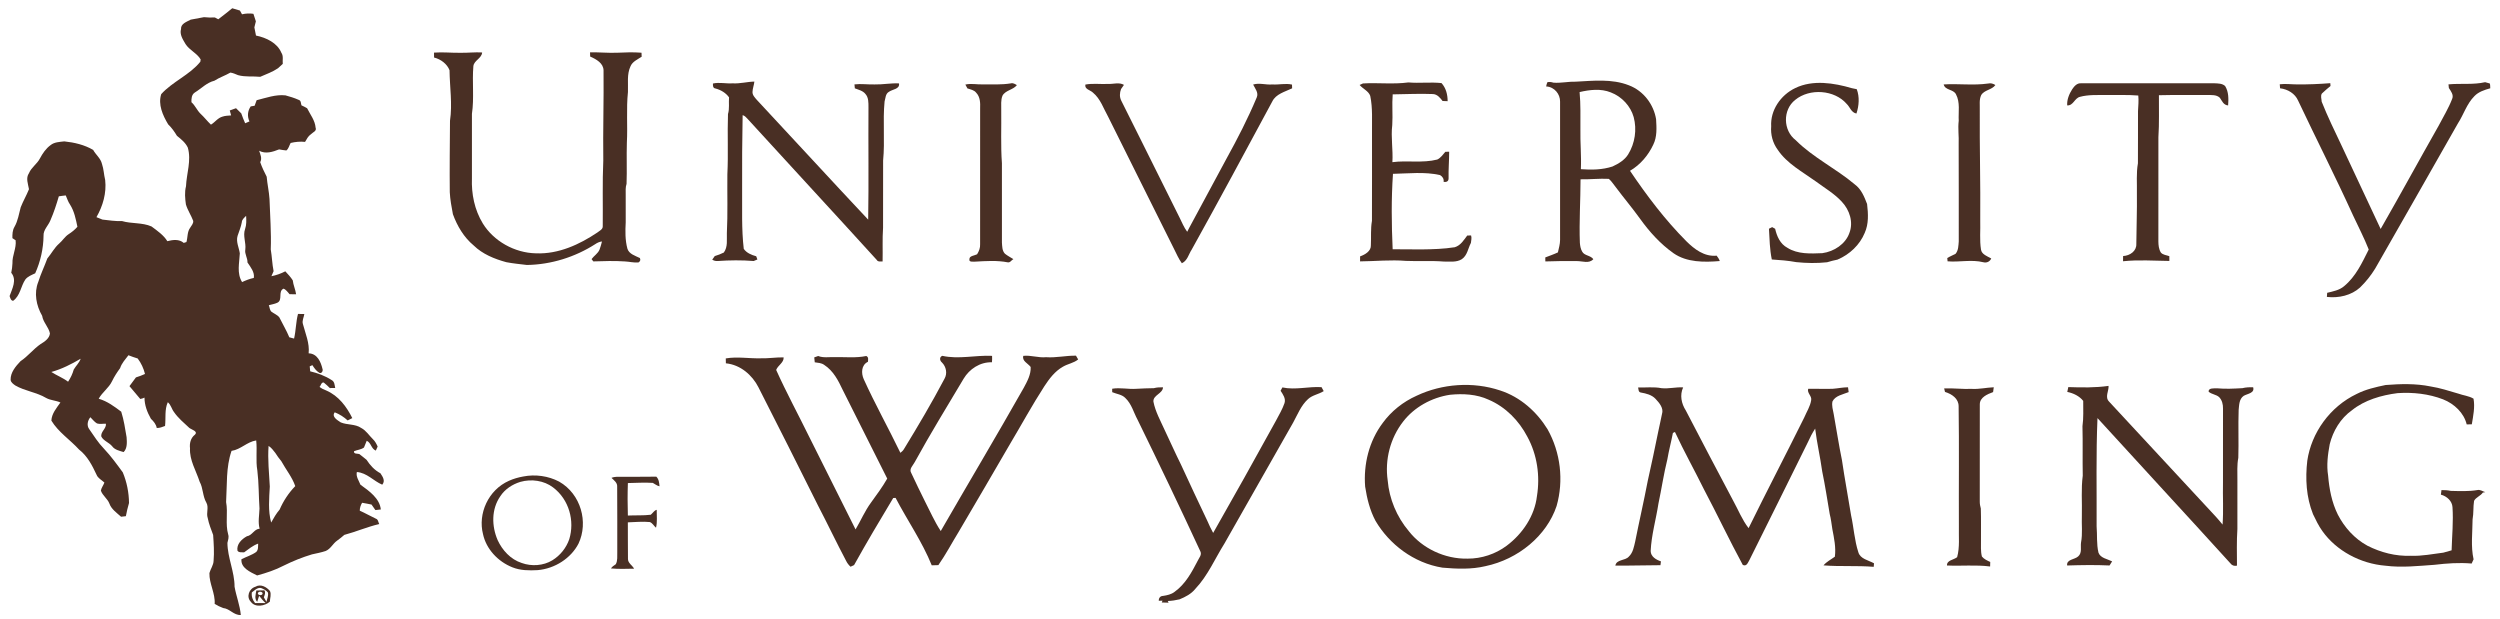 <svg width="206" height="51" viewBox="0 0 206 51" fill="none" xmlns="http://www.w3.org/2000/svg">
<g clip-path="url(#clip0_5395_14116)">
<path d="M19.138 0.68C19.348 0.74 19.558 0.807 19.769 0.869C19.826 0.972 19.883 1.075 19.942 1.179C20.25 1.109 20.567 1.086 20.881 1.138C20.954 1.343 21.021 1.55 21.083 1.758C21.042 1.924 21.002 2.09 20.96 2.256C21.008 2.48 21.052 2.704 21.093 2.929C21.95 3.103 22.852 3.544 23.183 4.343C23.376 4.621 23.265 4.954 23.3 5.263C23.166 5.378 23.035 5.497 22.91 5.621C22.463 5.927 21.941 6.111 21.442 6.329C20.832 6.267 20.21 6.359 19.615 6.192C19.41 6.109 19.207 6.012 18.985 5.98C18.56 6.227 18.082 6.383 17.669 6.65C17.035 6.806 16.591 7.294 16.058 7.62C15.778 7.799 15.766 8.14 15.775 8.423C16.087 8.695 16.227 9.085 16.522 9.371C16.829 9.654 17.077 9.984 17.382 10.271C17.719 10.073 17.939 9.715 18.337 9.609C18.562 9.531 18.806 9.531 19.044 9.51C19.006 9.374 18.969 9.239 18.933 9.102C19.105 9.04 19.276 8.978 19.448 8.917C19.592 9.059 19.732 9.205 19.881 9.344C19.968 9.621 20.088 9.888 20.201 10.157C20.318 10.106 20.436 10.055 20.555 10.005C20.362 9.593 20.399 9.148 20.657 8.768C20.738 8.754 20.901 8.726 20.982 8.713C21.035 8.559 21.091 8.408 21.148 8.257C21.919 8.066 22.72 7.769 23.521 7.858C23.89 7.958 24.259 8.07 24.606 8.226C24.82 8.287 24.784 8.522 24.841 8.68C24.996 8.759 25.16 8.824 25.305 8.918C25.568 9.446 25.957 9.919 26.006 10.519C26.12 10.797 25.78 10.896 25.621 11.061C25.389 11.22 25.272 11.465 25.137 11.692C24.735 11.648 24.339 11.687 23.949 11.78C23.833 11.984 23.791 12.243 23.596 12.399C23.393 12.382 23.196 12.343 22.996 12.31C22.478 12.516 21.883 12.711 21.353 12.421C21.455 12.728 21.613 13.047 21.442 13.364C21.584 13.776 21.775 14.172 21.975 14.562C22.026 15.177 22.168 15.78 22.207 16.396C22.251 17.781 22.363 19.167 22.311 20.553C22.413 21.148 22.425 21.753 22.544 22.344C22.483 22.482 22.424 22.62 22.365 22.759C22.767 22.681 23.152 22.543 23.509 22.356C23.726 22.594 23.954 22.829 24.123 23.099C24.166 23.492 24.347 23.861 24.399 24.249C24.22 24.254 24.04 24.246 23.861 24.242C23.706 24.08 23.587 23.87 23.362 23.785C22.877 24.014 23.339 24.742 22.831 24.955C22.617 25.053 22.376 25.084 22.151 25.149C22.219 25.315 22.219 25.513 22.336 25.66C22.552 25.835 22.843 25.932 23.016 26.149C23.285 26.7 23.608 27.226 23.839 27.794C23.97 27.828 24.1 27.862 24.232 27.898C24.388 27.227 24.38 26.535 24.555 25.869C24.729 25.87 24.903 25.872 25.077 25.874C25.037 26.151 24.87 26.427 24.962 26.707C25.17 27.502 25.521 28.28 25.432 29.115C26.155 29.132 26.441 29.841 26.571 30.392C26.64 30.534 26.512 30.822 26.307 30.715C26.051 30.565 25.891 30.322 25.739 30.088C25.684 30.113 25.574 30.163 25.521 30.188C25.533 30.324 25.546 30.46 25.56 30.597C26.181 30.745 26.795 30.973 27.323 31.315C27.58 31.447 27.566 31.737 27.621 31.97C27.474 31.972 27.325 31.974 27.178 31.975C27.016 31.818 26.856 31.658 26.676 31.519C26.464 31.489 26.449 31.773 26.33 31.879C26.492 32.009 26.682 32.104 26.882 32.176C27.912 32.62 28.567 33.524 29.029 34.451C28.933 34.498 28.742 34.595 28.647 34.644C28.339 34.36 27.982 34.133 27.584 33.975C27.297 34.34 27.803 34.62 28.078 34.806C28.612 35.029 29.273 34.924 29.759 35.262C30.174 35.477 30.404 35.876 30.726 36.186C30.909 36.357 31.018 36.575 31.119 36.794C31.081 36.878 31.006 37.046 30.968 37.13C30.576 36.974 30.596 36.493 30.218 36.318C30.138 36.502 30.061 36.687 29.992 36.875C29.752 37.055 29.438 37.065 29.171 37.18C29.13 37.427 29.439 37.363 29.607 37.412C29.802 37.574 30.013 37.72 30.203 37.887C30.489 38.327 30.854 38.741 31.346 38.996C31.536 39.283 31.772 39.622 31.496 39.938C30.774 39.632 30.243 38.961 29.405 38.894C29.316 39.272 29.566 39.6 29.701 39.94C30.426 40.463 31.284 41.066 31.38 41.98C31.231 41.998 31.081 42.014 30.932 42.029C30.827 41.877 30.721 41.726 30.614 41.575C30.354 41.526 30.097 41.468 29.837 41.429C29.718 41.63 29.645 41.85 29.644 42.081C30.097 42.28 30.522 42.529 30.972 42.739C31.172 42.804 31.162 43.033 31.25 43.182C30.268 43.408 29.345 43.816 28.373 44.074C28.184 44.24 27.987 44.399 27.78 44.547C27.424 44.792 27.255 45.223 26.837 45.401C26.471 45.524 26.088 45.596 25.711 45.679C24.91 45.919 24.128 46.235 23.386 46.603C22.694 46.965 21.945 47.212 21.186 47.418C20.619 47.132 19.83 46.8 19.895 46.082C20.295 45.875 20.743 45.747 21.109 45.484C21.303 45.3 21.256 45.026 21.272 44.794C20.83 44.95 20.48 45.25 20.113 45.515C19.923 45.492 19.681 45.557 19.566 45.372C19.484 44.854 19.894 44.436 20.34 44.19C20.795 44.114 20.933 43.595 21.394 43.565C21.243 43.016 21.366 42.458 21.382 41.904C21.311 40.858 21.334 39.808 21.204 38.765C21.06 37.946 21.203 37.115 21.111 36.292C20.35 36.409 19.843 37.038 19.079 37.152C18.609 38.513 18.718 39.963 18.631 41.371C18.799 42.255 18.554 43.164 18.802 44.038C18.879 44.27 18.793 44.506 18.74 44.734C18.75 45.958 19.331 47.117 19.328 48.346C19.466 49.131 19.772 49.883 19.843 50.678C19.248 50.701 18.94 50.155 18.39 50.102C18.143 50.012 17.909 49.897 17.689 49.764C17.747 48.889 17.232 48.088 17.256 47.221C17.349 46.874 17.594 46.568 17.6 46.204C17.661 45.496 17.611 44.786 17.563 44.079C17.394 43.619 17.208 43.163 17.116 42.682C16.974 42.269 17.226 41.816 17.005 41.42C16.689 40.879 16.75 40.237 16.449 39.688C16.156 38.779 15.605 37.915 15.657 36.939C15.608 36.527 15.707 36.095 16.06 35.818C16.346 35.537 15.783 35.405 15.601 35.261C15.157 34.845 14.676 34.449 14.335 33.95C14.136 33.693 14.088 33.358 13.827 33.142C13.548 33.757 13.677 34.45 13.6 35.099C13.379 35.182 13.159 35.276 12.916 35.266C12.862 34.961 12.661 34.722 12.435 34.507C12.128 33.967 11.906 33.38 11.906 32.762C11.796 32.817 11.68 32.855 11.558 32.875C11.262 32.523 10.968 32.168 10.668 31.818C10.844 31.577 11.024 31.339 11.201 31.098C11.457 31.021 11.705 30.924 11.947 30.815C11.836 30.359 11.635 29.923 11.346 29.539C11.086 29.464 10.834 29.369 10.583 29.272C10.327 29.609 10.024 29.931 9.897 30.335C9.644 30.679 9.411 31.038 9.228 31.42C8.968 31.966 8.421 32.326 8.133 32.856C8.84 33.06 9.426 33.498 9.99 33.924C10.208 34.61 10.312 35.324 10.432 36.031C10.46 36.431 10.499 36.948 10.186 37.251C9.842 37.146 9.451 37.065 9.238 36.767C8.986 36.462 8.538 36.332 8.352 35.98C8.271 35.577 8.773 35.321 8.729 34.915C8.485 34.903 8.229 34.968 7.994 34.893C7.771 34.763 7.626 34.55 7.446 34.379C7.216 34.653 7.128 35.069 7.356 35.367C7.737 35.916 8.093 36.486 8.567 36.974C9.142 37.582 9.629 38.255 10.118 38.924C10.453 39.73 10.621 40.585 10.631 41.448C10.527 41.807 10.438 42.168 10.371 42.534C10.241 42.553 10.109 42.568 9.976 42.579C9.616 42.256 9.178 41.957 9.016 41.499C8.867 41.096 8.446 40.834 8.311 40.424C8.357 40.186 8.524 39.989 8.602 39.761C8.377 39.553 8.066 39.406 7.954 39.114C7.599 38.358 7.21 37.585 6.514 37.042C5.772 36.232 4.8 35.602 4.233 34.657C4.263 34.077 4.651 33.63 4.979 33.166C4.602 32.989 4.159 32.995 3.797 32.789C3.015 32.322 2.047 32.221 1.259 31.762C1.094 31.643 0.885 31.503 0.875 31.292C0.859 30.692 1.287 30.186 1.694 29.759C2.309 29.353 2.743 28.763 3.35 28.348C3.691 28.148 4.071 27.88 4.115 27.478C4.014 26.952 3.552 26.56 3.474 26.024C2.985 25.179 2.784 24.139 3.156 23.225C3.358 22.569 3.665 21.947 3.898 21.301C4.24 20.897 4.474 20.416 4.882 20.062C5.159 19.825 5.34 19.503 5.652 19.299C5.922 19.124 6.174 18.926 6.379 18.687C6.247 18.061 6.126 17.415 5.771 16.856C5.607 16.625 5.531 16.356 5.418 16.103C5.227 16.119 5.037 16.151 4.847 16.177C4.653 16.841 4.439 17.502 4.16 18.141C3.991 18.582 3.558 18.938 3.588 19.431C3.575 20.489 3.337 21.544 2.9 22.52C2.613 22.658 2.293 22.773 2.093 23.024C1.708 23.586 1.678 24.358 1.081 24.789C0.876 24.762 0.846 24.54 0.791 24.393C1.005 23.786 1.414 23.066 0.927 22.476C0.98 22.219 1.019 21.958 1.026 21.696C0.997 21.049 1.366 20.453 1.287 19.799C1.22 19.755 1.088 19.668 1.023 19.625C1.016 19.306 1.023 18.977 1.194 18.69C1.482 18.189 1.556 17.623 1.706 17.081C1.905 16.573 2.186 16.095 2.388 15.59C2.314 15.156 2.104 14.673 2.39 14.265C2.583 13.793 3.067 13.501 3.295 13.046C3.515 12.639 3.78 12.238 4.174 11.954C4.482 11.704 4.914 11.696 5.298 11.65C6.126 11.735 6.968 11.935 7.676 12.353C7.892 12.749 8.298 13.05 8.4 13.5C8.551 13.934 8.558 14.394 8.667 14.837C8.785 15.897 8.484 16.962 7.947 17.895C8.111 17.961 8.277 18.029 8.443 18.094C8.979 18.152 9.509 18.239 10.051 18.216C10.844 18.45 11.726 18.322 12.486 18.661C12.965 19.018 13.478 19.369 13.789 19.873C14.241 19.753 14.764 19.689 15.141 20.016C15.197 19.998 15.307 19.961 15.362 19.945C15.477 19.554 15.414 19.109 15.674 18.76C15.777 18.583 15.948 18.417 15.921 18.199C15.748 17.738 15.456 17.317 15.318 16.843C15.248 16.346 15.202 15.84 15.326 15.348C15.374 14.285 15.781 13.221 15.476 12.164C15.29 11.764 14.929 11.471 14.581 11.192C14.376 10.854 14.152 10.529 13.858 10.249C13.411 9.505 13.01 8.61 13.284 7.757C14.216 6.725 15.633 6.173 16.508 5.087C16.514 5.039 16.528 4.943 16.534 4.895C16.233 4.382 15.61 4.135 15.29 3.633C15.069 3.252 14.786 2.842 14.917 2.389C14.889 1.953 15.384 1.796 15.717 1.618C16.081 1.551 16.442 1.484 16.806 1.415C17.104 1.445 17.404 1.455 17.705 1.439C17.774 1.476 17.916 1.551 17.986 1.589C18.376 1.293 18.76 0.99 19.138 0.68ZM19.926 18.309C19.859 18.697 19.698 19.062 19.576 19.437C19.432 19.924 19.692 20.397 19.761 20.875C19.727 21.665 19.495 22.517 19.948 23.243C20.257 23.099 20.576 22.972 20.915 22.901C20.994 22.423 20.646 22.01 20.391 21.625C20.41 21.256 20.145 20.933 20.213 20.564C20.288 19.999 19.995 19.427 20.194 18.873C20.317 18.521 20.3 18.149 20.28 17.784C20.133 17.94 19.934 18.082 19.926 18.309ZM4.229 30.651C4.675 30.94 5.187 31.131 5.61 31.454C5.817 31.141 5.979 30.806 6.076 30.45C6.254 30.145 6.536 29.896 6.647 29.558C5.891 30.002 5.096 30.411 4.229 30.651ZM22.131 36.744C22.048 37.863 22.174 38.976 22.232 40.091C22.18 41.078 22.079 42.089 22.343 43.057C22.552 42.685 22.761 42.315 23.043 41.987C23.348 41.281 23.78 40.622 24.329 40.056C24.075 39.316 23.554 38.686 23.178 37.997C23.002 37.778 22.827 37.559 22.686 37.321C22.52 37.112 22.366 36.89 22.131 36.744Z" fill="#492F24"/>
<path d="M35.762 4.336C36.493 4.278 37.223 4.364 37.955 4.35C38.546 4.361 39.135 4.287 39.728 4.322C39.7 4.805 39.065 4.971 39.006 5.446C38.894 6.755 39.082 8.08 38.887 9.384C38.888 11.155 38.888 12.925 38.887 14.695C38.839 15.976 39.098 17.292 39.786 18.416C40.669 19.851 42.384 20.843 44.175 20.875C46.028 20.949 47.764 20.14 49.226 19.156C49.398 19.015 49.675 18.901 49.666 18.653C49.688 16.845 49.63 15.034 49.711 13.227C49.678 10.751 49.759 8.275 49.732 5.8C49.724 5.212 49.138 4.881 48.63 4.66C48.628 4.573 48.622 4.4 48.619 4.313C49.369 4.296 50.116 4.377 50.866 4.345C51.53 4.312 52.197 4.291 52.861 4.344C52.864 4.454 52.868 4.564 52.873 4.675C52.536 4.897 52.121 5.072 51.958 5.452C51.639 6.124 51.774 6.874 51.743 7.584C51.597 8.972 51.729 10.368 51.654 11.759C51.618 12.887 51.67 14.019 51.628 15.149C51.53 15.44 51.559 15.747 51.558 16.047C51.561 16.802 51.562 17.557 51.559 18.312C51.519 19.041 51.507 19.783 51.7 20.497C51.837 20.935 52.342 21.072 52.729 21.264C52.797 21.418 52.757 21.538 52.61 21.625C52.232 21.66 51.863 21.56 51.489 21.542C50.624 21.482 49.755 21.513 48.89 21.54C48.853 21.492 48.78 21.398 48.745 21.35C48.944 21.078 49.269 20.888 49.4 20.573C49.488 20.353 49.542 20.124 49.603 19.897C49.392 19.918 49.206 20.009 49.038 20.124C47.394 21.177 45.421 21.803 43.419 21.834C42.852 21.765 42.28 21.712 41.718 21.604C40.733 21.335 39.762 20.937 39.042 20.236C38.211 19.546 37.673 18.617 37.319 17.649C37.206 17.049 37.092 16.447 37.062 15.837C37.041 13.875 37.067 11.913 37.08 9.951C37.286 8.566 37.058 7.175 37.041 5.786C36.844 5.275 36.33 4.88 35.767 4.74C35.764 4.606 35.763 4.47 35.762 4.336Z" fill="#492F24"/>
<path d="M129.808 6.732C131.273 6.656 132.821 6.478 134.213 7.026C135.445 7.488 136.272 8.633 136.462 9.828C136.502 10.53 136.554 11.27 136.227 11.926C135.823 12.786 135.175 13.57 134.313 14.074C135.692 16.117 137.192 18.108 138.96 19.883C139.607 20.521 140.436 21.171 141.451 21.066C141.561 21.201 141.652 21.347 141.711 21.51C140.423 21.62 138.991 21.624 137.908 20.872C136.801 20.091 135.901 19.086 135.135 18.017C134.504 17.139 133.801 16.31 133.154 15.443C132.961 15.206 132.803 14.941 132.569 14.738C131.793 14.696 131.014 14.793 130.237 14.775C130.236 16.519 130.115 18.261 130.181 20.006C130.203 20.254 130.24 20.509 130.371 20.731C130.55 21.079 131.064 21.035 131.291 21.356C130.933 21.747 130.408 21.514 129.946 21.513C129.075 21.503 128.205 21.509 127.336 21.542C127.332 21.432 127.331 21.322 127.332 21.212C127.68 21.077 128.034 20.957 128.371 20.798C128.445 20.458 128.551 20.12 128.55 19.77C128.547 15.971 128.548 12.173 128.55 8.373C128.562 7.766 128.092 7.157 127.402 7.123C127.429 7.004 127.451 6.883 127.506 6.772C127.666 6.74 127.828 6.754 127.993 6.81C128.6 6.864 129.199 6.715 129.808 6.732ZM130.159 7.587C130.253 8.599 130.223 9.615 130.226 10.63C130.202 11.734 130.315 12.835 130.264 13.941C131.139 14.005 132.032 13.995 132.869 13.72C133.376 13.486 133.873 13.187 134.162 12.719C134.726 11.8 134.889 10.676 134.616 9.65C134.365 8.755 133.654 7.966 132.728 7.613C131.91 7.284 130.996 7.391 130.159 7.587Z" fill="#492F24"/>
<path d="M201.755 6.952C202.757 6.856 203.789 6.999 204.775 6.772C204.903 6.805 205.03 6.837 205.159 6.879C205.205 7.005 205.186 7.143 205.198 7.275C204.724 7.405 204.23 7.566 203.894 7.919C203.253 8.56 203.014 9.427 202.536 10.161C200.265 14.151 198 18.146 195.715 22.13C195.37 22.694 194.951 23.219 194.469 23.688C193.757 24.339 192.709 24.58 191.735 24.466C191.741 24.354 191.748 24.239 191.759 24.128C192.244 24.009 192.767 23.913 193.148 23.586C194.127 22.781 194.642 21.635 195.183 20.56C194.807 19.605 194.326 18.682 193.891 17.748C192.445 14.567 190.854 11.445 189.361 8.284C189.113 7.717 188.522 7.35 187.877 7.275C187.866 7.164 187.858 7.055 187.852 6.944C188.326 6.885 188.802 6.955 189.28 6.955C190.192 6.964 191.107 6.926 192.018 6.853C192.022 6.911 192.029 7.028 192.033 7.085C191.795 7.293 191.543 7.486 191.323 7.707C191.192 7.911 191.302 8.16 191.307 8.381C191.793 9.603 192.375 10.791 192.94 11.984C194.009 14.28 195.092 16.572 196.165 18.867C197.785 16.047 199.336 13.192 200.942 10.364C201.326 9.631 201.761 8.918 202.058 8.148C202.201 7.823 201.959 7.517 201.786 7.252C201.772 7.152 201.762 7.052 201.755 6.952Z" fill="#492F24"/>
<path d="M60.366 6.867C60.972 6.907 61.558 6.734 62.161 6.723C62.131 7.012 62.014 7.288 62.006 7.58C61.998 7.837 62.197 8.037 62.358 8.225C65.428 11.509 68.457 14.825 71.538 18.099C71.59 15.008 71.541 11.915 71.562 8.825C71.559 8.453 71.579 8.035 71.303 7.733C71.096 7.475 70.742 7.396 70.438 7.279C70.428 7.171 70.418 7.062 70.408 6.953C70.96 6.888 71.515 6.973 72.068 6.958C72.74 6.975 73.406 6.837 74.079 6.872C74.153 7.351 73.557 7.348 73.257 7.559C72.955 7.726 72.973 8.085 72.889 8.362C72.732 9.979 72.927 11.608 72.769 13.226C72.764 15.074 72.773 16.922 72.764 18.769C72.699 19.693 72.748 20.619 72.726 21.544C72.552 21.54 72.337 21.591 72.242 21.415C68.717 17.535 65.15 13.687 61.617 9.814C61.496 9.684 61.378 9.538 61.193 9.487C61.156 11.525 61.14 13.562 61.151 15.601C61.164 17.236 61.096 18.879 61.286 20.509C61.526 20.845 61.909 21.007 62.312 21.116C62.335 21.183 62.384 21.315 62.408 21.381C62.332 21.413 62.179 21.476 62.104 21.508C61.119 21.427 60.126 21.44 59.143 21.508C58.977 21.521 58.825 21.483 58.688 21.395C58.74 21.32 58.845 21.174 58.897 21.1C59.154 21.024 59.405 20.928 59.644 20.808C59.987 20.338 59.875 19.753 59.894 19.22C59.974 17.601 59.917 15.979 59.935 14.359C60.018 12.707 59.929 11.052 59.986 9.398C60.123 8.95 60.034 8.479 60.073 8.022C59.812 7.656 59.409 7.413 58.959 7.292C58.733 7.268 58.741 7.041 58.747 6.882C59.278 6.762 59.827 6.905 60.366 6.867Z" fill="#492F24"/>
<path d="M112.033 7.001C112.103 6.97 112.24 6.908 112.309 6.876C113.553 6.802 114.816 6.961 116.051 6.792C116.959 6.874 117.872 6.747 118.781 6.847C119.156 7.258 119.286 7.81 119.285 8.338C119.144 8.333 119.005 8.328 118.867 8.321C118.672 8.069 118.441 7.768 118.075 7.75C116.97 7.702 115.863 7.765 114.758 7.776C114.689 8.615 114.775 9.461 114.722 10.302C114.599 11.321 114.797 12.341 114.733 13.363C115.958 13.199 117.222 13.457 118.429 13.146C118.72 13.011 118.894 12.737 119.096 12.51C119.2 12.507 119.305 12.503 119.412 12.5C119.411 13.23 119.348 13.958 119.363 14.688C119.372 14.929 119.2 15.033 118.954 14.982C118.987 14.741 118.872 14.553 118.66 14.426C117.39 14.139 116.071 14.297 114.781 14.324C114.639 16.391 114.661 18.469 114.755 20.539C115.553 20.556 116.352 20.536 117.15 20.552C118.061 20.54 118.974 20.514 119.874 20.372C120.368 20.219 120.618 19.775 120.901 19.408C120.98 19.407 121.138 19.404 121.217 19.402C121.281 19.603 121.228 19.812 121.203 20.014C120.963 20.465 120.915 21.048 120.446 21.361C120.011 21.633 119.461 21.545 118.968 21.552C117.928 21.467 116.884 21.544 115.843 21.497C114.586 21.392 113.327 21.527 112.069 21.538C112.067 21.399 112.069 21.262 112.073 21.124C112.494 20.979 112.981 20.684 112.959 20.214C112.995 19.541 112.93 18.865 113.049 18.197C113.06 15.788 113.051 13.377 113.053 10.967C113.04 9.944 113.12 8.911 112.908 7.901C112.767 7.495 112.299 7.324 112.033 7.001Z" fill="#492F24"/>
<path d="M147.939 7.252C149.375 6.558 151.113 6.831 152.593 7.266C152.725 7.295 152.86 7.322 152.997 7.349C153.238 7.989 153.183 8.715 152.97 9.356C152.538 9.275 152.441 8.82 152.166 8.561C151.164 7.4 149.118 7.25 147.922 8.233C146.884 9.054 146.918 10.75 147.967 11.551C149.385 12.974 151.274 13.879 152.813 15.178C153.372 15.581 153.618 16.214 153.848 16.81C153.941 17.607 153.992 18.448 153.647 19.203C153.246 20.171 152.425 20.962 151.409 21.393C151.119 21.454 150.83 21.521 150.55 21.611C149.707 21.702 148.85 21.686 148.008 21.599C147.344 21.476 146.669 21.425 145.997 21.381C145.824 20.546 145.809 19.694 145.762 18.847C145.828 18.815 145.96 18.748 146.026 18.715C146.087 18.749 146.21 18.817 146.272 18.851C146.411 19.458 146.676 20.1 147.29 20.423C148.129 20.953 149.188 20.902 150.156 20.861C151.14 20.729 152.072 20.1 152.386 19.207C152.737 18.318 152.413 17.303 151.755 16.61C151.147 15.953 150.353 15.488 149.63 14.953C148.521 14.155 147.243 13.478 146.487 12.344C146.068 11.778 145.89 11.087 145.946 10.405C145.869 9.111 146.702 7.84 147.939 7.252Z" fill="#492F24"/>
<path d="M170.747 7.358C170.909 7.119 171.138 6.834 171.483 6.863C175.14 6.864 178.798 6.865 182.457 6.862C182.761 6.875 183.119 6.871 183.351 7.089C183.649 7.571 183.637 8.152 183.597 8.689C183.206 8.653 183.101 8.316 182.917 8.059C182.641 7.785 182.202 7.837 181.838 7.828C180.523 7.843 179.208 7.809 177.895 7.846C177.885 9 177.93 10.155 177.852 11.307C177.849 14.17 177.854 17.031 177.85 19.894C177.854 20.204 177.883 20.529 178.052 20.805C178.217 21.008 178.514 21.02 178.753 21.108C178.754 21.239 178.754 21.371 178.756 21.503C177.484 21.486 176.207 21.393 174.938 21.527C174.935 21.384 174.937 21.241 174.944 21.098C175.518 21.069 176.058 20.679 176.033 20.11C176.044 18.72 176.098 17.33 176.08 15.94C176.098 15.11 176.02 14.276 176.165 13.453C176.181 12.023 176.162 10.591 176.172 9.16C176.194 8.731 176.238 8.301 176.195 7.871C175.317 7.8 174.435 7.84 173.555 7.83C172.831 7.836 172.088 7.789 171.386 7.98C170.933 8.093 170.851 8.712 170.337 8.687C170.307 8.215 170.492 7.759 170.747 7.358Z" fill="#492F24"/>
<path d="M79.545 6.969C80.012 6.859 80.488 6.968 80.962 6.955C81.738 6.948 82.52 6.995 83.29 6.87C83.48 6.817 83.64 6.926 83.792 7.014C83.483 7.409 82.853 7.431 82.606 7.882C82.451 8.256 82.513 8.666 82.502 9.056C82.523 10.521 82.452 11.989 82.558 13.452C82.559 15.635 82.554 17.819 82.559 20.002C82.586 20.31 82.57 20.659 82.807 20.906C83.019 21.079 83.269 21.204 83.502 21.352C83.345 21.43 83.24 21.661 83.036 21.616C82.155 21.444 81.247 21.509 80.355 21.559C80.189 21.549 79.823 21.626 79.88 21.359C79.865 21.075 80.302 21.064 80.512 20.953C80.673 20.699 80.78 20.413 80.761 20.115C80.761 16.389 80.757 12.663 80.763 8.936C80.78 8.488 80.775 7.988 80.432 7.634C80.263 7.416 79.969 7.369 79.716 7.286C79.673 7.207 79.588 7.048 79.545 6.969Z" fill="#492F24"/>
<path d="M89.436 6.967C90.055 6.853 90.694 6.949 91.322 6.916C91.753 6.934 92.221 6.759 92.614 6.994C92.535 7.109 92.455 7.224 92.374 7.339C92.256 7.652 92.239 7.994 92.395 8.3C92.936 9.374 93.466 10.454 94.008 11.529C95.068 13.665 96.132 15.799 97.197 17.932C97.394 18.327 97.557 18.738 97.825 19.099C97.885 18.984 97.942 18.868 98.003 18.754C99.011 16.867 100.037 14.99 101.046 13.105C101.961 11.448 102.829 9.766 103.555 8.03C103.726 7.641 103.424 7.301 103.258 6.967C103.774 6.805 104.312 7.01 104.842 6.958C105.381 6.998 105.933 6.845 106.461 6.97C106.464 7.048 106.469 7.203 106.471 7.279C105.877 7.563 105.136 7.742 104.836 8.361C102.638 12.439 100.446 16.521 98.193 20.572C97.94 20.953 97.851 21.473 97.385 21.692C97.116 21.327 96.945 20.914 96.743 20.517C94.922 16.895 93.135 13.258 91.318 9.633C90.928 8.948 90.691 8.15 90.047 7.621C89.819 7.41 89.353 7.351 89.436 6.967Z" fill="#492F24"/>
<path d="M160.16 6.957C161.377 6.88 162.61 7.056 163.825 6.882C164.036 6.83 164.243 6.892 164.42 7.008C164.131 7.414 163.491 7.406 163.246 7.847C163.071 8.224 163.149 8.647 163.133 9.046C163.112 12.094 163.2 15.14 163.172 18.188C163.198 18.98 163.109 19.781 163.234 20.568C163.294 20.965 163.754 21.116 164.079 21.299C163.97 21.546 163.715 21.683 163.432 21.61C162.469 21.366 161.46 21.616 160.481 21.533C160.473 21.465 160.461 21.329 160.455 21.263C160.672 21.129 160.912 21.033 161.14 20.913C161.379 20.626 161.372 20.232 161.402 19.887C161.399 17.216 161.407 14.547 161.394 11.877C161.426 11.235 161.319 10.594 161.399 9.952C161.36 9.227 161.533 8.443 161.171 7.767C160.959 7.34 160.27 7.45 160.16 6.957Z" fill="#492F24"/>
<path d="M67.094 29.449C67.198 29.409 67.309 29.371 67.418 29.334C67.845 29.507 68.324 29.406 68.776 29.43C69.642 29.406 70.526 29.515 71.379 29.334C71.59 29.424 71.53 29.641 71.518 29.811C70.958 30.081 70.958 30.757 71.168 31.235C72.1 33.293 73.209 35.277 74.192 37.313C74.299 37.225 74.411 37.137 74.478 37.016C75.648 35.107 76.786 33.179 77.828 31.206C78.076 30.772 77.97 30.22 77.614 29.866C77.432 29.719 77.387 29.425 77.644 29.32C79 29.622 80.379 29.256 81.747 29.322C81.757 29.499 81.753 29.676 81.736 29.853C80.746 29.818 79.871 30.422 79.407 31.198C78.049 33.481 76.653 35.746 75.379 38.07C75.239 38.347 74.885 38.642 75.083 38.966C75.457 39.755 75.829 40.545 76.223 41.326C76.646 42.139 77.008 42.986 77.518 43.757C79.788 39.817 82.12 35.908 84.359 31.953C84.646 31.416 84.96 30.857 84.926 30.238C84.704 29.941 84.192 29.744 84.322 29.322C84.954 29.255 85.566 29.497 86.2 29.433C87.028 29.495 87.835 29.292 88.66 29.308C88.705 29.386 88.796 29.542 88.841 29.618C88.48 29.915 87.985 29.979 87.587 30.216C86.911 30.596 86.455 31.22 86.051 31.833C85.05 33.38 84.175 34.993 83.234 36.57C81.832 38.989 80.42 41.402 79.002 43.811C78.438 44.727 77.942 45.682 77.32 46.567C77.137 46.571 76.955 46.575 76.775 46.582C75.99 44.638 74.768 42.886 73.796 41.026C73.747 41.028 73.65 41.034 73.601 41.037C72.503 42.867 71.409 44.701 70.375 46.564C70.302 46.598 70.157 46.664 70.084 46.698C69.931 46.557 69.807 46.394 69.719 46.213C68.926 44.714 68.202 43.184 67.418 41.683C65.797 38.413 64.141 35.159 62.49 31.902C61.986 30.918 61.026 30.056 59.812 29.937C59.806 29.801 59.803 29.667 59.803 29.534C60.757 29.368 61.724 29.551 62.684 29.524C63.315 29.543 63.94 29.437 64.572 29.447C64.598 29.883 64.101 30.099 63.956 30.483C64.804 32.364 65.794 34.189 66.704 36.045C67.967 38.572 69.238 41.096 70.498 43.625C70.935 42.891 71.262 42.101 71.776 41.407C72.243 40.763 72.716 40.122 73.108 39.436C71.879 37 70.655 34.564 69.437 32.124C69.076 31.361 68.671 30.556 67.911 30.065C67.689 29.904 67.402 29.892 67.136 29.854C67.12 29.719 67.106 29.583 67.094 29.449Z" fill="#492F24"/>
<path d="M116.73 32.608C118.834 31.611 121.377 31.429 123.606 32.172C125.297 32.719 126.64 33.946 127.516 35.367C128.596 37.294 128.86 39.596 128.264 41.694C127.443 44.154 125.094 46.085 122.398 46.652C121.244 46.928 120.033 46.878 118.857 46.775C116.488 46.393 114.476 44.845 113.341 42.917C112.87 42.033 112.638 41.067 112.488 40.098C112.346 38.267 112.798 36.368 113.938 34.849C114.635 33.892 115.606 33.11 116.73 32.608ZM119.483 32.529C117.955 32.758 116.532 33.56 115.627 34.726C114.544 36.116 114.102 37.898 114.346 39.591C114.474 41.099 115.081 42.575 116.087 43.768C117.188 45.176 119.041 46.072 120.926 46.032C122.086 46.038 123.23 45.651 124.134 44.98C125.483 43.972 126.458 42.488 126.645 40.877C126.913 39.22 126.668 37.469 125.844 35.968C125.168 34.68 124.081 33.539 122.661 32.934C121.68 32.481 120.555 32.421 119.483 32.529Z" fill="#492F24"/>
<path d="M170.429 31.896C171.535 31.933 172.646 31.955 173.746 31.797C173.773 32.231 173.416 32.724 173.796 33.1C176.723 36.259 179.651 39.418 182.583 42.573C182.78 42.78 182.955 43.006 183.139 43.226C183.225 42.072 183.147 40.911 183.174 39.755C183.174 37.724 183.173 35.693 183.176 33.662C183.182 33.329 183.104 32.978 182.858 32.724C182.616 32.5 182.226 32.495 181.99 32.273C181.962 31.945 182.457 32.007 182.695 31.997C183.386 32.063 184.08 32.023 184.773 31.985C185.06 31.913 185.36 31.902 185.66 31.912C185.802 32.399 185.194 32.433 184.88 32.618C184.497 32.885 184.511 33.375 184.465 33.774C184.418 35.09 184.478 36.407 184.437 37.722C184.32 38.322 184.368 38.93 184.362 39.536C184.36 40.889 184.363 42.241 184.361 43.594C184.294 44.598 184.323 45.605 184.327 46.609C184.106 46.662 183.909 46.595 183.786 46.42C180.153 42.416 176.474 38.448 172.833 34.451C172.706 37.42 172.777 40.395 172.761 43.366C172.82 44.09 172.745 44.827 172.914 45.54C173.079 45.991 173.643 46.057 174.039 46.257C173.968 46.37 173.894 46.482 173.827 46.596C172.663 46.539 171.496 46.561 170.332 46.597C170.268 46.079 170.944 46.119 171.236 45.852C171.58 45.561 171.424 45.096 171.475 44.717C171.618 43.975 171.514 43.216 171.545 42.467C171.574 41.376 171.475 40.281 171.619 39.196C171.592 37.84 171.631 36.482 171.595 35.125C171.693 34.431 171.653 33.73 171.657 33.032C171.339 32.635 170.856 32.399 170.343 32.294C170.369 32.161 170.397 32.029 170.429 31.896Z" fill="#492F24"/>
<path d="M196.576 31.725C197.805 31.63 199.061 31.594 200.274 31.842C201.053 31.965 201.804 32.209 202.556 32.431C202.969 32.584 203.44 32.621 203.818 32.85C203.947 33.546 203.793 34.269 203.677 34.962C203.534 34.967 203.394 34.97 203.256 34.972C203.032 34.034 202.246 33.276 201.309 32.906C200.129 32.45 198.83 32.31 197.56 32.394C196.214 32.566 194.85 32.963 193.805 33.8C192.845 34.48 192.242 35.52 191.97 36.597C191.812 37.45 191.696 38.328 191.837 39.192C191.929 40.289 192.138 41.397 192.637 42.403C193.175 43.444 193.996 44.381 195.081 44.969C196.17 45.522 197.41 45.849 198.66 45.795C199.562 45.835 200.447 45.646 201.335 45.538C201.558 45.473 201.787 45.413 202.013 45.346C202.045 44.161 202.166 42.974 202.085 41.789C202.057 41.287 201.63 40.894 201.129 40.758C201.142 40.632 201.156 40.506 201.178 40.382C201.433 40.382 201.693 40.393 201.946 40.449C202.676 40.466 203.413 40.502 204.137 40.381C204.371 40.325 204.571 40.491 204.786 40.552C204.737 40.561 204.637 40.579 204.587 40.588C204.401 40.866 204.013 40.973 203.863 41.271C203.781 41.775 203.836 42.289 203.741 42.793C203.735 43.889 203.583 45.01 203.823 46.089C203.784 46.176 203.705 46.349 203.664 46.435C202.645 46.346 201.615 46.419 200.604 46.54C199.261 46.633 197.909 46.786 196.566 46.615C194.491 46.448 192.512 45.379 191.366 43.764C191.049 43.328 190.824 42.844 190.592 42.367C190.031 40.961 189.949 39.435 190.122 37.955C190.459 35.678 191.971 33.52 194.196 32.459C194.936 32.081 195.758 31.896 196.576 31.725Z" fill="#492F24"/>
<path d="M95.08 31.985C95.323 31.915 95.578 31.914 95.833 31.914C95.811 32.438 94.999 32.554 95.042 33.094C95.201 33.92 95.628 34.676 95.974 35.446C96.422 36.388 96.843 37.34 97.309 38.275C98.022 39.831 98.753 41.379 99.488 42.927C99.632 43.262 99.787 43.592 99.965 43.913C101.708 40.852 103.427 37.781 105.122 34.696C105.378 34.21 105.666 33.734 105.844 33.217C105.964 32.84 105.719 32.505 105.521 32.198C105.558 32.129 105.632 31.992 105.669 31.924C106.735 32.154 107.818 31.834 108.894 31.901C108.939 31.982 109.028 32.146 109.073 32.228C108.665 32.49 108.137 32.552 107.781 32.887C107.199 33.419 106.924 34.148 106.562 34.81C104.671 38.133 102.781 41.457 100.896 44.784C100.107 46.04 99.532 47.428 98.485 48.532C98.161 48.938 97.68 49.187 97.192 49.387C96.874 49.461 96.552 49.513 96.224 49.522L96.292 49.661C96.102 49.656 95.914 49.65 95.728 49.645L95.79 49.495C95.713 49.498 95.561 49.502 95.484 49.504C95.472 49.293 95.593 49.106 95.84 49.102C96.173 49.052 96.514 48.978 96.779 48.773C97.687 48.123 98.202 47.143 98.691 46.208C98.797 45.973 99.037 45.73 98.922 45.461C97.237 41.815 95.499 38.189 93.731 34.577C93.408 33.981 93.246 33.287 92.731 32.798C92.453 32.502 92.01 32.47 91.646 32.315C91.645 32.245 91.643 32.103 91.643 32.032C92.299 31.92 92.965 32.085 93.627 32.038C94.11 32.001 94.595 32 95.08 31.985Z" fill="#492F24"/>
<path d="M135.204 32.344C134.991 32.313 135.019 32.075 134.981 31.929C135.62 31.946 136.27 31.861 136.9 31.985C137.501 32.053 138.09 31.881 138.692 31.921C138.4 32.548 138.544 33.253 138.91 33.823C140.202 36.309 141.502 38.791 142.819 41.267C143.236 42.018 143.548 42.829 144.084 43.518C145.581 40.469 147.158 37.453 148.666 34.408C148.865 33.935 149.163 33.488 149.24 32.979C149.315 32.632 148.879 32.381 148.996 32.038C149.671 32.023 150.346 32.063 151.022 32.036C151.44 32.006 151.853 31.913 152.277 31.912C152.292 32.044 152.311 32.176 152.33 32.309C151.856 32.504 151.227 32.599 150.993 33.084C150.924 33.43 151.031 33.778 151.097 34.119C151.328 35.384 151.517 36.659 151.778 37.92C151.998 39.44 152.288 40.95 152.53 42.468C152.753 43.477 152.805 44.521 153.129 45.51C153.291 46.059 153.958 46.161 154.419 46.416C154.413 46.489 154.401 46.634 154.395 46.707C153.018 46.591 151.634 46.698 150.257 46.587C150.506 46.283 150.876 46.105 151.193 45.87C151.292 45.11 151.13 44.352 150.986 43.606C150.92 43.187 150.875 42.764 150.768 42.352C150.568 41.184 150.394 40.011 150.151 38.851C149.989 37.668 149.713 36.501 149.57 35.315C149.331 35.683 149.133 36.072 148.955 36.468C147.364 39.694 145.761 42.916 144.158 46.136C144.034 46.334 143.933 46.709 143.606 46.55C142.496 44.503 141.506 42.4 140.416 40.342C139.633 38.753 138.761 37.2 138.016 35.595C137.975 35.615 137.891 35.654 137.848 35.674C137.708 36.4 137.514 37.117 137.391 37.846C137.09 39.053 136.913 40.284 136.655 41.499C136.455 42.803 136.075 44.09 136.015 45.408C136.026 45.863 136.446 46.115 136.861 46.257C136.846 46.361 136.833 46.466 136.821 46.572C135.582 46.574 134.344 46.618 133.104 46.605C133.202 46.075 133.909 46.218 134.215 45.865C134.567 45.532 134.634 45.055 134.74 44.619C135.071 42.954 135.456 41.299 135.773 39.632C136.08 38.285 136.359 36.931 136.637 35.577C136.755 35.095 136.832 34.607 136.946 34.123C137.108 33.638 136.731 33.201 136.409 32.858C136.102 32.534 135.643 32.42 135.204 32.344Z" fill="#492F24"/>
<path d="M162.472 32.044C163.082 32.08 163.678 31.936 164.286 31.911C164.272 32.01 164.244 32.209 164.231 32.308C163.745 32.485 163.139 32.746 163.136 33.312C163.132 35.986 163.138 38.662 163.133 41.337C163.131 41.527 163.168 41.716 163.22 41.901C163.249 42.768 163.226 43.637 163.233 44.505C163.242 44.955 163.194 45.414 163.309 45.857C163.478 46.071 163.745 46.188 163.996 46.306C163.992 46.429 163.987 46.554 163.986 46.679C162.805 46.527 161.611 46.652 160.431 46.597C160.414 46.152 160.979 46.144 161.268 45.911C161.496 45.08 161.388 44.219 161.412 43.372C161.396 40.078 161.44 36.781 161.391 33.487C161.398 32.856 160.852 32.475 160.267 32.294L160.199 32.005C160.957 31.974 161.712 32.076 162.472 32.044Z" fill="#492F24"/>
<path d="M43.114 39.263C44.109 39.066 45.186 39.217 46.072 39.685C47.872 40.709 48.5 43.039 47.669 44.794C47.051 45.993 45.732 46.856 44.301 46.979C43.605 47.017 42.882 47.012 42.232 46.751C41.011 46.27 40.058 45.222 39.8 44.011C39.369 42.335 40.225 40.375 41.938 39.617C42.31 39.448 42.708 39.336 43.114 39.263ZM42.88 39.706C42.207 39.91 41.601 40.317 41.231 40.883C40.479 41.953 40.508 43.355 41.008 44.511C41.388 45.328 42.058 46.09 42.99 46.39C43.802 46.684 44.772 46.62 45.507 46.172C46.173 45.766 46.664 45.135 46.906 44.434C47.369 42.934 46.898 41.157 45.567 40.159C44.827 39.596 43.785 39.449 42.88 39.706Z" fill="#492F24"/>
<path d="M50.386 39.378C50.651 39.258 50.95 39.291 51.235 39.288C52.183 39.303 53.132 39.272 54.081 39.277C54.295 39.493 54.319 39.789 54.345 40.07C54.13 40.031 53.975 39.883 53.79 39.79C53.106 39.745 52.422 39.791 51.738 39.804C51.706 40.697 51.708 41.588 51.736 42.481C52.363 42.45 52.998 42.491 53.623 42.415C53.79 42.281 53.889 42.072 54.113 42.006C54.107 42.498 54.175 42.999 54.056 43.484C53.876 43.34 53.773 43.098 53.545 43.017C52.943 42.958 52.337 43.024 51.734 43.041C51.749 44.05 51.724 45.058 51.745 46.066C51.748 46.404 52.101 46.584 52.251 46.86C51.615 46.871 50.975 46.899 50.342 46.838C50.445 46.694 50.588 46.582 50.744 46.49C50.904 46.183 50.852 45.837 50.863 45.509C50.857 43.703 50.874 41.895 50.855 40.089C50.876 39.778 50.595 39.577 50.386 39.378Z" fill="#492F24"/>
<path d="M21.048 48.347C21.478 48.086 21.976 48.373 22.246 48.702C22.37 48.981 22.249 49.287 22.235 49.576C21.829 49.941 21.018 50.086 20.667 49.584C20.28 49.191 20.512 48.506 21.048 48.347ZM20.753 48.813C20.707 49.134 20.809 49.44 21.021 49.695C21.31 49.692 21.599 49.69 21.889 49.693C21.682 49.514 21.517 49.3 21.353 49.09C21.301 49.257 21.249 49.424 21.194 49.592C20.938 49.325 21.076 48.968 21.122 48.656C21.344 48.652 21.565 48.649 21.786 48.644C21.904 48.837 21.809 49.026 21.74 49.217C21.805 49.344 21.877 49.47 21.954 49.594C22.011 49.341 22.135 49.086 22.078 48.824C21.94 48.642 21.718 48.534 21.503 48.45C21.191 48.4 20.973 48.655 20.753 48.813ZM21.283 48.817C21.134 48.995 21.489 49.116 21.605 48.982C21.753 48.801 21.398 48.677 21.283 48.817Z" fill="#492F24"/>
</g>
<defs>
<clipPath id="clip0_5395_14116">
<rect width="204.416" height="50" fill="white" transform="translate(0.791 0.681)"/>
</clipPath>
</defs>
</svg>
